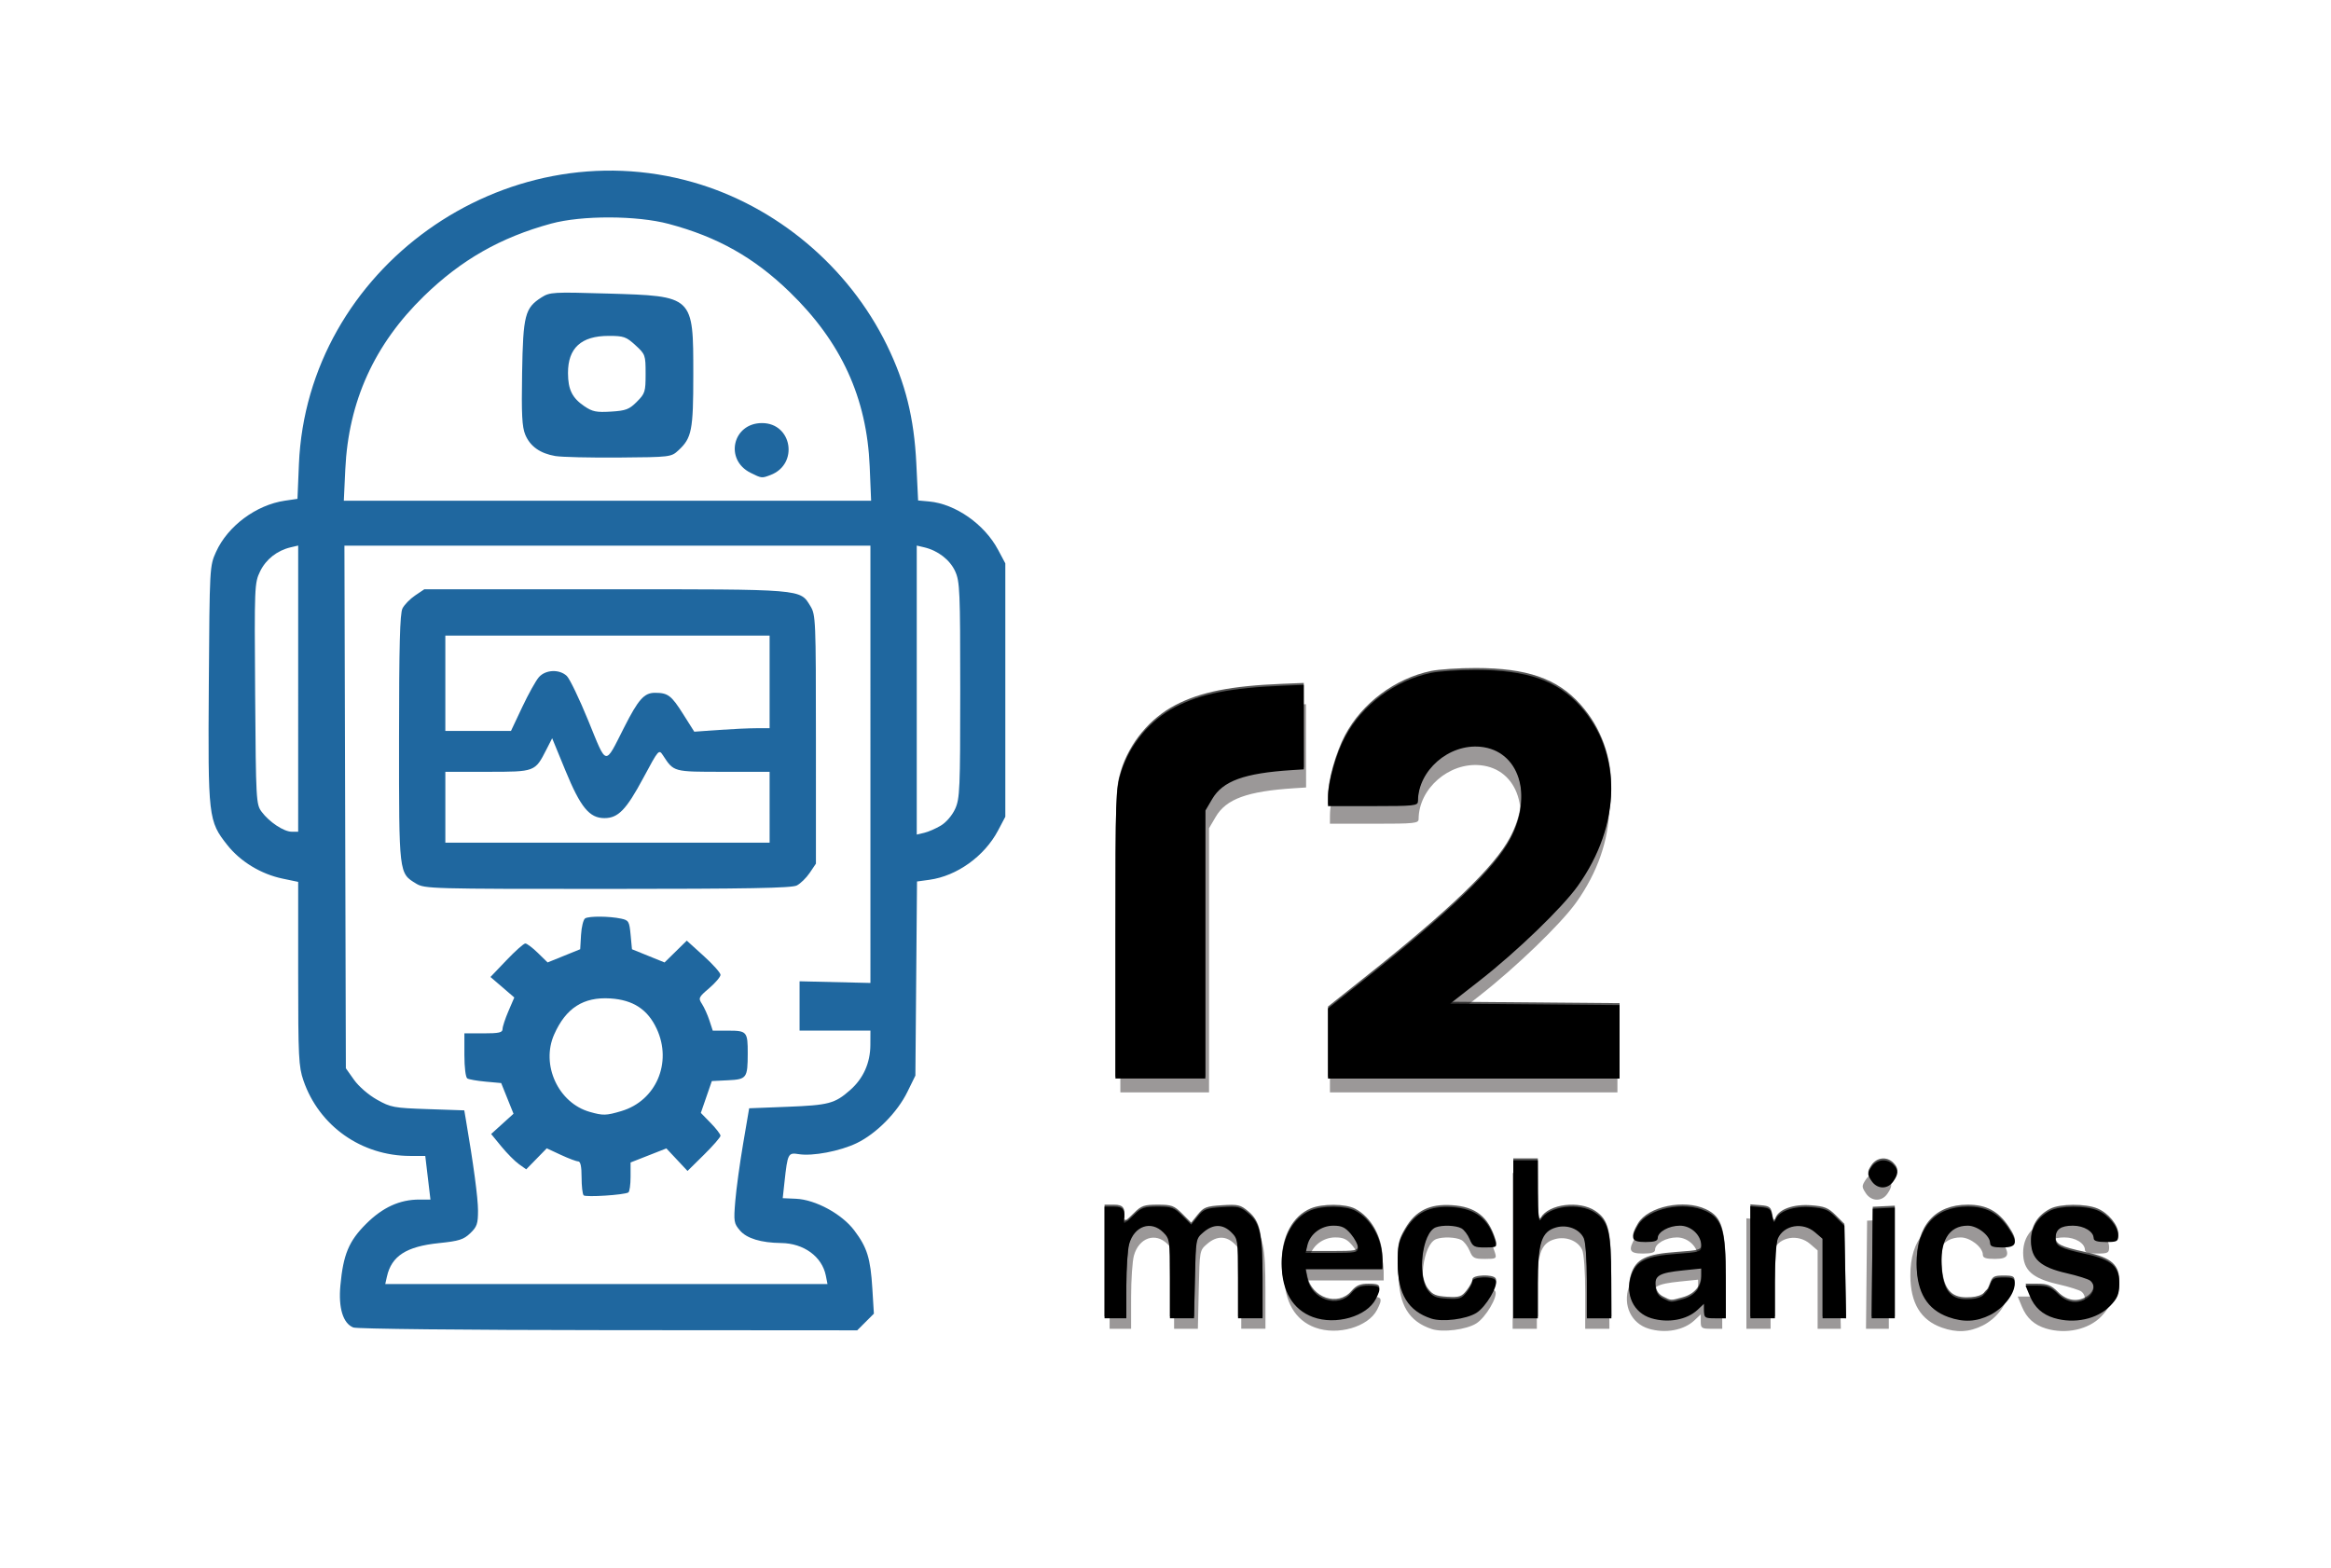 <?xml version="1.0" encoding="UTF-8" standalone="no"?>
<!-- Created with Inkscape (http://www.inkscape.org/) -->

<svg
   width="226.329mm"
   height="152.301mm"
   viewBox="0 0 226.329 152.301"
   version="1.1"
   id="svg1"
   xml:space="preserve"
   inkscape:version="1.4 (86a8ad7, 2024-10-11)"
   sodipodi:docname="LOGO.svg"
   inkscape:export-filename="mechanics-logo.png"
   inkscape:export-xdpi="96"
   inkscape:export-ydpi="96"
   xmlns:inkscape="http://www.inkscape.org/namespaces/inkscape"
   xmlns:sodipodi="http://sodipodi.sourceforge.net/DTD/sodipodi-0.dtd"
   xmlns="http://www.w3.org/2000/svg"
   xmlns:svg="http://www.w3.org/2000/svg"><sodipodi:namedview
     id="namedview1"
     pagecolor="#ffffff"
     bordercolor="#000000"
     borderopacity="0.25"
     inkscape:showpageshadow="2"
     inkscape:pageopacity="0.0"
     inkscape:pagecheckerboard="0"
     inkscape:deskcolor="#d1d1d1"
     inkscape:document-units="mm"
     inkscape:zoom="0.57487311"
     inkscape:cx="317.46136"
     inkscape:cy="173.08167"
     inkscape:window-width="1920"
     inkscape:window-height="1009"
     inkscape:window-x="-8"
     inkscape:window-y="-8"
     inkscape:window-maximized="1"
     inkscape:current-layer="svg1" /><defs
     id="defs1"><filter
       style="color-interpolation-filters:sRGB"
       id="filter17"
       inkscape:label="Filter2"
       x="0"
       y="0"
       width="1"
       height="1" /><filter
       inkscape:label="Refractive Glass"
       inkscape:menu-tooltip="Double reflection through glass with some refraction"
       inkscape:menu="Non-Realistic 3D Shaders"
       height="1.38"
       y="-0.19"
       width="1.244"
       x="-0.122"
       style="color-interpolation-filters:sRGB"
       id="filter29"><feGaussianBlur
         stdDeviation="5"
         result="result8"
         in="SourceGraphic"
         id="feGaussianBlur23" /><feComposite
         in="result8"
         in2="result8"
         operator="xor"
         result="result18"
         id="feComposite23" /><feComposite
         in="result8"
         k1="1"
         k2="0.5"
         operator="arithmetic"
         result="result16"
         in2="result18"
         id="feComposite24"
         k3="0"
         k4="0" /><feComposite
         in2="result8"
         result="result6"
         operator="atop"
         in="result16"
         id="feComposite25" /><feOffset
         result="result17"
         in="result6"
         id="feOffset25" /><feDisplacementMap
         in2="result16"
         in="result17"
         xChannelSelector="A"
         yChannelSelector="A"
         scale="100"
         result="result4"
         id="feDisplacementMap25" /><feComposite
         in2="result4"
         result="result2"
         operator="arithmetic"
         in="result17"
         k3="1"
         id="feComposite26"
         k1="0"
         k2="0"
         k4="0" /><feComposite
         in2="result17"
         result="fbSourceGraphic"
         in="result2"
         operator="out"
         id="feComposite27" /><feComposite
         in="fbSourceGraphic"
         in2="fbSourceGraphic"
         operator="over"
         result="result14"
         id="feComposite28" /><feComposite
         result="result15"
         in2="SourceGraphic"
         operator="in"
         in="result14"
         id="feComposite29" /></filter><filter
       inkscape:label="Film Grain"
       inkscape:menu="Image Effects"
       inkscape:menu-tooltip="Adds a small scale graininess"
       style="color-interpolation-filters:sRGB"
       id="filter36"
       x="0"
       y="0"
       width="1"
       height="1"><feTurbulence
         type="fractalNoise"
         numOctaves="4"
         baseFrequency="0.997"
         seed="0"
         result="result0"
         id="feTurbulence35" /><feColorMatrix
         result="result4"
         values="0"
         type="saturate"
         id="feColorMatrix35" /><feComposite
         in="SourceGraphic"
         in2="result4"
         operator="arithmetic"
         k1="1.25"
         k2="0.5"
         k3="0.5"
         result="result2"
         id="feComposite35"
         k4="0" /><feBlend
         result="result5"
         mode="luminosity"
         in="result2"
         in2="SourceGraphic"
         id="feBlend35" /><feComposite
         in="result5"
         in2="SourceGraphic"
         operator="in"
         result="result3"
         id="feComposite36" /></filter><filter
       inkscape:menu-tooltip="In and out glow with a possible offset and colorizable flood"
       inkscape:menu="Shadows and Glows"
       inkscape:label="Cutout Glow"
       style="color-interpolation-filters:sRGB"
       id="filter37"
       x="-0.028"
       y="-0.038"
       width="1.052"
       height="1.092"><feOffset
         dy="1"
         dx="-0.35"
         id="feOffset36"
         preserveAlpha="false" /><feGaussianBlur
         stdDeviation="1 1"
         result="blur"
         id="feGaussianBlur36" /><feFlood
         flood-color="rgb(76,80,139)"
         flood-opacity="0.613"
         result="flood"
         id="feFlood36" /><feComposite
         in="flood"
         in2="SourceGraphic"
         operator="arithmetic"
         result="composite"
         id="feComposite37"
         flood-opacity="0.29"
         k1="0"
         k2="0"
         k3="0"
         k4="0" /><feBlend
         in="blur"
         in2="composite"
         mode="normal"
         id="feBlend37" /></filter><filter
       inkscape:label="3D Wood"
       inkscape:menu="Materials"
       inkscape:menu-tooltip="3D warped, fibered wood texture"
       style="color-interpolation-filters:sRGB"
       id="filter36-3"
       x="-0.414"
       y="-0.646"
       width="1.828"
       height="2.291"><feTurbulence
         type="fractalNoise"
         numOctaves="4"
         baseFrequency="0.997"
         seed="0"
         result="result0"
         id="feTurbulence35-2" /><feColorMatrix
         result="result4"
         values="0"
         type="saturate"
         id="feColorMatrix35-2" /><feComposite
         in="SourceGraphic"
         in2="result4"
         operator="arithmetic"
         k1="1.25"
         k2="0.5"
         k3="0.5"
         result="result2"
         id="feComposite35-1"
         k4="0" /><feBlend
         result="result5"
         mode="luminosity"
         in="result2"
         in2="SourceGraphic"
         id="feBlend35-6" /><feComposite
         in="result5"
         in2="SourceGraphic"
         operator="in"
         result="fbSourceGraphic"
         id="feComposite36-8" /><feColorMatrix
         result="fbSourceGraphicAlpha"
         in="fbSourceGraphic"
         values="0 0 0 -1 0 0 0 0 -1 0 0 0 0 -1 0 0 0 0 1 0"
         id="feColorMatrix37" /><feGaussianBlur
         id="feGaussianBlur37"
         stdDeviation="5"
         result="result3"
         in="fbSourceGraphic" /><feColorMatrix
         id="feColorMatrix38"
         values="1 0 0 0 0 0 1 0 0 0 0 0 1 0 0 0 0 0 50 0 "
         result="result7" /><feComposite
         id="feComposite38"
         operator="in"
         in2="fbSourceGraphic"
         result="result9" /><feComposite
         id="feComposite39"
         in2="result7"
         operator="arithmetic"
         in="result9"
         k1="0.5"
         k3="0.5"
         result="result1"
         k2="0"
         k4="0" /><feBlend
         id="feBlend39"
         in2="result1"
         result="result5"
         mode="screen"
         in="fbSourceGraphic" /><feBlend
         id="feBlend40"
         in2="result5"
         mode="darken"
         in="result5"
         result="result6" /><feComposite
         id="feComposite40"
         in2="fbSourceGraphic"
         operator="in"
         result="fbSourceGraphic" /><feColorMatrix
         result="fbSourceGraphicAlpha"
         in="fbSourceGraphic"
         values="0 0 0 -1 0 0 0 0 -1 0 0 0 0 -1 0 0 0 0 1 0"
         id="feColorMatrix40" /><feGaussianBlur
         id="feGaussianBlur40"
         result="result8"
         stdDeviation="4"
         in="fbSourceGraphic" /><feTurbulence
         id="feTurbulence40"
         baseFrequency="0.025 0.2"
         numOctaves="3"
         type="fractalNoise"
         result="result7"
         seed="22" /><feComposite
         id="feComposite41"
         in2="result8"
         operator="in"
         in="fbSourceGraphic"
         result="result6" /><feDisplacementMap
         id="feDisplacementMap41"
         in2="result6"
         result="result4"
         scale="50"
         yChannelSelector="A"
         xChannelSelector="A"
         in="result7" /><feFlood
         id="feFlood41"
         flood-color="rgb(196,196,210)"
         flood-opacity="1" /><feComposite
         id="feComposite42"
         in2="result4"
         operator="atop"
         result="result2" /><feComposite
         id="feComposite43"
         in2="fbSourceGraphic"
         operator="atop"
         in="result2"
         result="result9" /><feGaussianBlur
         id="feGaussianBlur43"
         result="result0"
         in="result9"
         stdDeviation="8" /><feSpecularLighting
         id="feSpecularLighting43"
         specularExponent="15"
         specularConstant="0.7"
         surfaceScale="5"
         lighting-color="#ffffff"
         result="result1"
         in="result0"><feDistantLight
           id="feDistantLight43"
           azimuth="235"
           elevation="50" /></feSpecularLighting><feComposite
         id="feComposite44"
         operator="in"
         result="result2"
         in="result1"
         in2="result9" /><feComposite
         id="feComposite45"
         k3="0.5"
         k2="0.5"
         operator="arithmetic"
         result="result4"
         in="result9"
         in2="result2"
         k1="0"
         k4="0" /><feConvolveMatrix
         id="feConvolveMatrix45"
         order="3 3"
         kernelMatrix="2 0 0 0 2 0 0 0 -2 "
         targetX="2"
         targetY="2"
         result="result10" /><feBlend
         id="feBlend45"
         mode="multiply"
         in="result10"
         in2="result10" /></filter></defs><g
     inkscape:label="Ebene 1"
     inkscape:groupmode="layer"
     id="layer1"
     transform="translate(-17.725,-136.85)"><g
       id="g1"
       transform="translate(317.978,0.736)"
       style="display:inline" /><path
       style="display:inline;fill:#1f679f"
       d="m 52.023,265.765 c -0.989,-0.397 -1.45,-1.895 -1.249,-4.067 0.278,-3.019 0.818,-4.317 2.494,-5.991 1.608,-1.606 3.265,-2.364 5.169,-2.364 h 1.082 l -0.251,-2.117 -0.251,-2.117 -1.474,-0.003 c -4.734,-0.01 -8.836,-2.91 -10.353,-7.319 -0.468,-1.361 -0.513,-2.272 -0.513,-10.394 v -8.901 l -1.521,-0.318 c -2.087,-0.436 -4.088,-1.653 -5.354,-3.253 -1.851,-2.342 -1.888,-2.657 -1.801,-15.623 0.076,-11.405 0.08,-11.479 0.701,-12.851 1.135,-2.511 3.896,-4.565 6.684,-4.974 l 1.223,-0.179 0.139,-3.349 c 0.788,-18.98 19.891,-32.649 38.282,-27.392 8.082,2.31 15.09,8.201 18.807,15.81 1.81,3.707 2.645,7.07 2.861,11.529 l 0.172,3.56 1.058,0.096 c 2.563,0.233 5.379,2.203 6.704,4.69 l 0.705,1.323 v 12.303 12.303 l -0.704,1.334 c -1.321,2.502 -3.994,4.421 -6.668,4.788 l -1.202,0.165 -0.079,9.425 -0.079,9.425 -0.778,1.587 c -0.975,1.989 -3.014,4.051 -4.91,4.967 -1.632,0.788 -4.292,1.294 -5.647,1.074 -1.022,-0.166 -1.072,-0.068 -1.373,2.69 l -0.173,1.587 1.281,0.056 c 1.897,0.083 4.456,1.471 5.665,3.073 1.253,1.66 1.575,2.698 1.756,5.654 l 0.149,2.432 -0.809,0.809 -0.809,0.809 -24.164,-0.017 c -14.065,-0.01 -24.417,-0.119 -24.771,-0.26 z m 45.886,-5.037 c -0.37,-1.848 -2.14,-3.139 -4.34,-3.164 -1.946,-0.023 -3.331,-0.442 -3.99,-1.209 -0.598,-0.696 -0.627,-0.873 -0.462,-2.869 0.097,-1.17 0.44,-3.675 0.762,-5.567 l 0.586,-3.44 3.704,-0.145 c 4.034,-0.158 4.605,-0.31 6.098,-1.621 1.281,-1.125 1.959,-2.636 1.966,-4.386 l 0.006,-1.389 h -3.44 -3.44 v -2.396 -2.396 l 3.44,0.081 3.44,0.081 -4.7e-4,-21.233 -4.6e-4,-21.233 h -25.536 -25.536 l 0.07,25.377 0.07,25.377 0.794,1.12 c 0.455,0.642 1.403,1.462 2.221,1.922 1.346,0.757 1.626,0.809 4.955,0.922 l 3.528,0.12 0.141,0.826 c 0.756,4.423 1.193,7.689 1.193,8.912 5e-5,1.273 -0.102,1.569 -0.755,2.195 -0.647,0.619 -1.086,0.757 -3.06,0.961 -3.143,0.324 -4.581,1.252 -5.028,3.243 l -0.163,0.728 h 21.469 21.469 z m -23.517,-7.799 c -0.109,-0.112 -0.198,-0.899 -0.198,-1.747 0,-1.057 -0.104,-1.544 -0.331,-1.546 -0.182,-10e-4 -0.943,-0.288 -1.691,-0.636 l -1.36,-0.633 -0.997,1.021 -0.997,1.021 -0.711,-0.506 c -0.391,-0.278 -1.157,-1.051 -1.702,-1.716 l -0.992,-1.21 1.086,-0.984 1.086,-0.984 -0.599,-1.49 -0.599,-1.49 -1.503,-0.137 c -0.827,-0.075 -1.631,-0.216 -1.786,-0.312 -0.162,-0.1 -0.283,-1.071 -0.283,-2.276 v -2.101 h 1.852 c 1.504,0 1.852,-0.078 1.852,-0.414 0,-0.228 0.257,-1.012 0.571,-1.742 l 0.571,-1.328 -1.157,-0.996 -1.157,-0.996 1.552,-1.627 c 0.853,-0.895 1.677,-1.627 1.831,-1.627 0.154,0 0.704,0.414 1.222,0.921 l 0.943,0.921 1.582,-0.641 1.582,-0.641 0.082,-1.398 c 0.045,-0.769 0.224,-1.488 0.397,-1.598 0.367,-0.233 2.344,-0.22 3.49,0.023 0.738,0.157 0.803,0.267 0.926,1.572 l 0.132,1.403 1.582,0.641 1.582,0.641 1.079,-1.059 1.079,-1.059 1.638,1.483 c 0.901,0.815 1.638,1.642 1.638,1.837 0,0.195 -0.493,0.776 -1.095,1.291 -1.04,0.89 -1.075,0.968 -0.702,1.542 0.216,0.333 0.54,1.051 0.719,1.597 l 0.325,0.992 h 1.539 c 1.768,0 1.862,0.111 1.856,2.204 -0.006,2.4 -0.096,2.523 -1.901,2.612 l -1.584,0.078 -0.534,1.546 -0.534,1.546 0.955,0.978 c 0.525,0.538 0.955,1.096 0.955,1.24 0,0.144 -0.721,0.972 -1.601,1.841 l -1.601,1.579 -1.027,-1.095 -1.027,-1.095 -1.738,0.683 -1.738,0.683 v 1.389 c 0,0.764 -0.096,1.448 -0.214,1.521 -0.396,0.245 -4.149,0.486 -4.35,0.279 z m 3.665,-8.179 c 3.372,-1.001 4.961,-4.705 3.43,-7.993 -0.876,-1.881 -2.287,-2.804 -4.502,-2.945 -2.612,-0.166 -4.317,0.929 -5.456,3.504 -1.302,2.944 0.401,6.645 3.458,7.514 1.299,0.369 1.585,0.362 3.07,-0.079 z m -19.924,-22.089 c -1.687,-1.029 -1.667,-0.857 -1.663,-14.087 0.003,-9.056 0.085,-12.145 0.335,-12.639 0.182,-0.359 0.734,-0.925 1.226,-1.257 l 0.895,-0.603 h 17.564 c 19.363,0 18.9,-0.038 19.922,1.638 0.515,0.845 0.534,1.306 0.535,12.941 l 9.9e-4,12.066 -0.603,0.895 c -0.332,0.492 -0.897,1.044 -1.257,1.226 -0.503,0.255 -4.73,0.331 -18.381,0.334 -17.119,0.003 -17.756,-0.015 -18.574,-0.514 z m 34.317,-7.419 v -3.44 h -4.498 c -4.862,0 -4.8,0.017 -5.841,-1.575 -0.415,-0.634 -0.425,-0.621 -1.925,2.175 -1.659,3.093 -2.439,3.898 -3.775,3.898 -1.457,0 -2.32,-1.052 -3.78,-4.606 l -1.294,-3.15 -0.567,1.111 c -1.096,2.149 -1.091,2.147 -5.704,2.147 h -4.101 v 3.44 3.44 h 15.743 15.743 z m -14.128,-7.744 c 1.381,-2.73 1.949,-3.368 2.994,-3.368 1.26,0 1.592,0.25 2.732,2.056 l 1.087,1.721 2.375,-0.169 c 1.306,-0.093 2.952,-0.169 3.658,-0.169 h 1.282 v -4.498 -4.498 h -15.743 -15.743 v 4.63 4.63 h 3.187 3.187 l 1.092,-2.315 c 0.6,-1.273 1.33,-2.583 1.621,-2.91 0.651,-0.732 1.981,-0.79 2.703,-0.117 0.282,0.263 1.227,2.228 2.1,4.368 1.817,4.454 1.561,4.406 3.467,0.639 z m 30.762,9.522 c 0.516,-0.31 1.099,-0.993 1.383,-1.62 0.453,-0.998 0.492,-1.911 0.492,-11.535 0,-9.624 -0.039,-10.537 -0.492,-11.535 -0.504,-1.11 -1.669,-2.013 -3.002,-2.327 l -0.728,-0.171 v 14.033 14.033 l 0.728,-0.171 c 0.4,-0.094 1.129,-0.413 1.619,-0.707 z M 46.677,203.727 v -13.896 l -0.728,0.171 c -1.317,0.31 -2.401,1.164 -2.969,2.337 -0.545,1.127 -0.557,1.422 -0.482,11.877 0.075,10.402 0.094,10.744 0.631,11.469 0.74,0.998 2.158,1.937 2.925,1.937 h 0.622 z m 55.492,-21.558 c -0.275,-6.682 -2.761,-12.108 -7.772,-16.963 -3.46,-3.352 -7.005,-5.349 -11.736,-6.611 -3.102,-0.827 -8.448,-0.841 -11.424,-0.03 -4.905,1.337 -8.731,3.518 -12.345,7.037 -4.821,4.695 -7.331,10.223 -7.641,16.831 l -0.143,3.043 h 25.599 25.599 z m -11.571,0.595 c -2.553,-1.276 -1.734,-4.828 1.114,-4.828 2.93,0 3.585,3.995 0.827,5.043 -0.855,0.325 -0.863,0.324 -1.941,-0.215 z m -18.95,-1.626 c -1.478,-0.252 -2.448,-0.94 -2.92,-2.071 -0.315,-0.753 -0.377,-1.969 -0.309,-5.999 0.096,-5.619 0.273,-6.311 1.885,-7.337 0.806,-0.513 1.114,-0.531 6.403,-0.374 8.393,0.249 8.333,0.192 8.334,7.89 4.5e-4,5.389 -0.147,6.138 -1.441,7.334 -0.708,0.654 -0.771,0.662 -5.789,0.702 -2.79,0.022 -5.563,-0.043 -6.163,-0.146 z m 7.911,-5.271 c 0.799,-0.799 0.852,-0.969 0.852,-2.719 0,-1.818 -0.026,-1.891 -0.988,-2.773 -0.9,-0.825 -1.133,-0.906 -2.605,-0.906 -2.662,0 -3.951,1.181 -3.943,3.613 0.005,1.599 0.407,2.414 1.587,3.216 0.784,0.533 1.171,0.611 2.584,0.524 1.45,-0.089 1.77,-0.211 2.514,-0.954 z"
       id="path1"
       sodipodi:nodetypes="csssccccsscssssscsssscsscccsscccsssscssscccccccsssscssccccccccccccccssscsssssccccsscscccssccccccsscssscccsssccccssscccccssssscscccccssscccccsssssssssssscsscssscsscsccssssscssccccccsssccscccccccccsssssssssscccssccsssssccsssssscccssssscssssssccsssscscs" /></g><g
     inkscape:groupmode="layer"
     id="layer2"
     inkscape:label="Ebene 2"
     transform="translate(-17.725,-136.85)" /><g
     id="g49"
     transform="translate(19.326,-16.381)"><path
       d="m 119.172,143.73 c -1.97,-0.726 -3.04,-2.547 -3.04,-5.175 0,-2.488 1.074,-4.466 2.82,-5.195 1.135,-0.474 3.361,-0.46 4.302,0.026 1.581,0.818 2.659,2.777 2.663,4.838 l 0.002,0.86 h -3.737 -3.737 l 0.172,0.86 c 0.419,2.097 2.973,2.963 4.275,1.449 0.486,-0.565 0.854,-0.722 1.692,-0.722 1.172,0 1.265,0.18 0.681,1.311 -0.875,1.692 -3.893,2.558 -6.092,1.747 z m 4.366,-6.742 c 0,-0.28 -0.308,-0.875 -0.685,-1.323 -0.547,-0.65 -0.891,-0.814 -1.705,-0.814 -1.197,0 -2.263,0.811 -2.523,1.918 l -0.171,0.728 h 2.542 c 2.332,0 2.542,-0.042 2.542,-0.509 z m 7.121,6.886 c -2.237,-0.728 -3.252,-2.381 -3.267,-5.321 -0.009,-1.706 0.093,-2.164 0.725,-3.242 1.013,-1.728 2.366,-2.404 4.539,-2.265 2.312,0.147 3.547,1.119 4.228,3.326 0.171,0.556 0.105,0.595 -0.993,0.595 -1.061,0 -1.209,-0.079 -1.509,-0.804 -0.183,-0.442 -0.547,-0.918 -0.808,-1.058 -0.539,-0.288 -1.843,-0.336 -2.483,-0.09 -1.31,0.503 -1.834,4.682 -0.767,6.116 0.449,0.603 0.778,0.745 1.877,0.81 1.179,0.07 1.398,-0.003 1.891,-0.631 0.307,-0.39 0.558,-0.872 0.558,-1.071 0,-0.433 1.992,-0.512 2.253,-0.089 0.304,0.491 -0.939,2.6 -1.871,3.176 -0.993,0.614 -3.289,0.901 -4.375,0.548 z m 21.36,-0.035 c -1.718,-0.515 -2.563,-2.291 -1.958,-4.118 0.478,-1.446 1.464,-1.924 4.392,-2.132 2.273,-0.161 2.423,-0.208 2.423,-0.758 0,-1.048 -0.978,-1.98 -2.077,-1.98 -1.074,0 -2.156,0.605 -2.156,1.206 0,0.276 -0.329,0.382 -1.191,0.382 -1.353,0 -1.499,-0.323 -0.733,-1.618 0.978,-1.655 4.489,-2.387 6.614,-1.378 1.569,0.744 1.912,1.907 1.919,6.502 l 0.006,3.903 h -1.058 c -0.971,0 -1.058,-0.059 -1.058,-0.708 v -0.708 l -0.619,0.582 c -1.048,0.985 -2.862,1.318 -4.503,0.826 z m 3.063,-1.856 c 1.147,-0.319 1.794,-1.112 1.794,-2.2 v -0.771 l -1.758,0.18 c -2.34,0.24 -2.792,0.502 -2.689,1.558 0.057,0.579 0.285,0.939 0.743,1.169 0.801,0.403 0.703,0.4 1.91,0.064 z m 25.787,1.745 c -2.067,-0.737 -3.076,-2.41 -3.086,-5.115 -0.013,-3.59 1.779,-5.614 4.969,-5.614 1.791,0 2.951,0.616 3.949,2.096 0.962,1.428 0.823,1.873 -0.589,1.873 -0.897,0 -1.191,-0.101 -1.191,-0.409 0,-0.74 -1.234,-1.708 -2.178,-1.708 -1.859,0 -2.758,1.54 -2.508,4.297 0.182,2.013 0.877,2.847 2.369,2.847 1.348,0 1.936,-0.34 2.276,-1.317 0.248,-0.712 0.396,-0.799 1.351,-0.799 0.949,0 1.072,0.071 1.072,0.622 0,0.983 -1.089,2.367 -2.373,3.016 -1.332,0.673 -2.584,0.738 -4.06,0.212 z m 10.27,0.095 c -1.158,-0.352 -1.909,-1.034 -2.374,-2.159 l -0.411,-0.992 h 1.174 c 0.951,0 1.324,0.15 1.968,0.794 0.895,0.895 1.959,1.035 2.892,0.382 0.653,-0.457 0.769,-1.226 0.25,-1.656 -0.186,-0.154 -1.222,-0.481 -2.303,-0.727 -2.54,-0.578 -3.445,-1.392 -3.445,-3.102 0,-1.324 0.635,-2.337 1.862,-2.972 0.952,-0.492 3.435,-0.507 4.584,-0.027 1.065,0.445 2.02,1.603 2.02,2.449 0,0.565 -0.115,0.626 -1.191,0.626 -0.821,0 -1.191,-0.11 -1.191,-0.356 0,-0.656 -0.944,-1.232 -2.018,-1.232 -1.19,0 -1.686,0.363 -1.686,1.234 0,0.75 0.422,0.968 2.94,1.519 2.543,0.557 3.29,1.239 3.252,2.968 -0.021,0.956 -0.19,1.351 -0.888,2.071 -1.246,1.286 -3.485,1.771 -5.436,1.179 z m -92.207,-5.4 v -5.424 h 0.926 c 0.898,0 1.125,0.328 0.957,1.389 -0.056,0.354 0.178,0.213 0.986,-0.595 0.696,-0.696 0.98,-0.794 2.296,-0.794 1.347,0 1.592,0.09 2.376,0.873 l 0.873,0.873 0.637,-0.792 c 0.566,-0.703 0.83,-0.804 2.354,-0.901 1.557,-0.099 1.795,-0.044 2.556,0.597 1.149,0.967 1.38,2.044 1.382,6.427 l 0.001,3.77 h -1.191 -1.191 v -3.848 c 0,-3.733 -0.019,-3.868 -0.649,-4.498 -0.822,-0.822 -1.761,-0.826 -2.709,-0.011 -0.742,0.637 -0.742,0.641 -0.828,4.498 l -0.086,3.86 h -1.171 -1.171 v -3.848 c 0,-3.733 -0.019,-3.868 -0.649,-4.498 -1.187,-1.187 -2.817,-0.623 -3.308,1.144 -0.15,0.541 -0.274,2.383 -0.275,4.093 l -10e-4,3.109 h -1.058 -1.058 z m 39.688,-2.249 v -7.673 h 1.191 1.191 l 0.008,3.109 c 0.006,2.241 0.083,2.98 0.278,2.646 0.774,-1.328 3.748,-1.694 5.297,-0.652 1.286,0.865 1.528,1.859 1.546,6.341 l 0.015,3.903 h -1.191 -1.191 v -3.559 c 0,-2.082 -0.124,-3.832 -0.299,-4.215 -0.406,-0.892 -1.599,-1.359 -2.686,-1.052 -1.42,0.401 -1.776,1.493 -1.777,5.454 l -4.1e-4,3.373 h -1.191 -1.191 z m 23.019,2.233 v -5.44 l 0.991,0.082 c 0.869,0.072 1.008,0.18 1.132,0.876 0.107,0.604 0.183,0.686 0.318,0.345 0.33,-0.835 1.749,-1.337 3.435,-1.215 1.321,0.096 1.686,0.241 2.405,0.959 l 0.847,0.846 0.084,4.494 0.084,4.494 -1.142,-8.9e-4 -1.142,-8.8e-4 v -3.859 -3.859 l -0.742,-0.638 c -1.176,-1.012 -3,-0.71 -3.594,0.594 -0.169,0.37 -0.294,2.159 -0.294,4.204 v 3.559 h -1.191 -1.191 z m 11.829,0.117 0.055,-5.323 1.07,-0.052 1.07,-0.052 v 5.375 5.375 l -1.124,1e-5 -1.124,1e-5 z m -0.079,-8.038 c -0.401,-0.613 -0.401,-0.71 0,-1.323 0.498,-0.761 1.492,-0.876 2.122,-0.246 0.523,0.523 0.524,0.899 0.004,1.642 -0.557,0.796 -1.58,0.761 -2.126,-0.073 z M 99.989,106.568 c 0,-13.311 0.026,-14.08 0.537,-15.732 0.832,-2.695 2.816,-5.082 5.284,-6.36 2.476,-1.282 5.393,-1.86 10.398,-2.062 l 2.064,-0.083 0.003,4.101 0.003,4.101 -1.141,0.073 c -4.647,0.298 -6.724,1.053 -7.759,2.82 l -0.658,1.122 v 13.007 13.007 h -4.366 -4.366 z m 20.637,10.591 v -3.404 l 3.638,-2.892 c 8.202,-6.52 12.522,-10.683 14.04,-13.531 2.275,-4.268 0.879,-8.629 -2.877,-8.99 -3.079,-0.296 -6.058,2.306 -6.068,5.3 -0.001,0.422 -0.386,0.463 -4.367,0.463 h -4.366 l 0.004,-0.86 c 0.007,-1.489 0.771,-4.189 1.656,-5.854 1.653,-3.107 4.855,-5.496 8.341,-6.223 0.771,-0.161 2.736,-0.291 4.366,-0.288 4.954,0.007 7.888,1.023 10.121,3.507 4.107,4.568 4.01,11.539 -0.243,17.483 -1.521,2.125 -5.913,6.362 -9.515,9.178 l -2.865,2.24 8.223,0.07 8.223,0.07 v 3.568 3.568 h -14.155 -14.155 z"
       style="display:inline;opacity:0.649;mix-blend-mode:normal;fill:#130d0d;fill-opacity:1;filter:url(#filter37)"
       id="path1-5"
       transform="matrix(0.986,0,0,0.986,-8.788,2.604)" /><path
       d="m 108.16,144.29 c -1.97,-0.726 -3.04,-2.547 -3.04,-5.175 0,-2.488 1.074,-4.466 2.82,-5.195 1.135,-0.474 3.361,-0.46 4.302,0.026 1.581,0.818 2.659,2.777 2.663,4.838 l 0.002,0.86 h -3.737 -3.737 l 0.172,0.86 c 0.419,2.097 2.973,2.963 4.275,1.449 0.486,-0.565 0.854,-0.722 1.692,-0.722 1.172,0 1.265,0.18 0.681,1.311 -0.875,1.692 -3.893,2.558 -6.092,1.747 z m 4.366,-6.742 c 0,-0.28 -0.308,-0.875 -0.685,-1.323 -0.547,-0.65 -0.891,-0.814 -1.705,-0.814 -1.197,0 -2.263,0.811 -2.523,1.918 l -0.171,0.728 h 2.542 c 2.332,0 2.542,-0.042 2.542,-0.509 z m 7.121,6.886 c -2.237,-0.728 -3.252,-2.381 -3.267,-5.321 -0.009,-1.706 0.093,-2.164 0.725,-3.242 1.013,-1.728 2.366,-2.404 4.539,-2.265 2.312,0.147 3.547,1.119 4.228,3.326 0.171,0.556 0.105,0.595 -0.993,0.595 -1.061,0 -1.209,-0.079 -1.509,-0.804 -0.183,-0.442 -0.547,-0.918 -0.808,-1.058 -0.539,-0.288 -1.843,-0.336 -2.483,-0.09 -1.31,0.503 -1.834,4.682 -0.767,6.116 0.449,0.603 0.778,0.745 1.877,0.81 1.179,0.07 1.398,-0.003 1.891,-0.631 0.307,-0.39 0.558,-0.872 0.558,-1.071 0,-0.433 1.992,-0.512 2.253,-0.089 0.304,0.491 -0.939,2.6 -1.871,3.176 -0.993,0.614 -3.289,0.901 -4.375,0.548 z m 21.36,-0.035 c -1.718,-0.515 -2.563,-2.291 -1.958,-4.118 0.478,-1.446 1.464,-1.924 4.392,-2.132 2.273,-0.161 2.423,-0.208 2.423,-0.758 0,-1.048 -0.978,-1.98 -2.077,-1.98 -1.074,0 -2.156,0.605 -2.156,1.206 0,0.276 -0.329,0.382 -1.191,0.382 -1.353,0 -1.499,-0.323 -0.733,-1.618 0.978,-1.655 4.489,-2.387 6.614,-1.378 1.569,0.744 1.912,1.907 1.919,6.502 l 0.006,3.903 h -1.058 c -0.971,0 -1.058,-0.059 -1.058,-0.708 v -0.708 l -0.619,0.582 c -1.048,0.985 -2.862,1.318 -4.503,0.826 z m 3.063,-1.856 c 1.147,-0.319 1.794,-1.112 1.794,-2.2 v -0.771 l -1.758,0.18 c -2.34,0.24 -2.792,0.502 -2.689,1.558 0.057,0.579 0.285,0.939 0.743,1.169 0.801,0.403 0.703,0.4 1.91,0.064 z m 25.787,1.745 c -2.067,-0.737 -3.076,-2.41 -3.086,-5.115 -0.013,-3.59 1.779,-5.614 4.969,-5.614 1.791,0 2.951,0.616 3.949,2.096 0.962,1.428 0.823,1.873 -0.589,1.873 -0.897,0 -1.191,-0.101 -1.191,-0.409 0,-0.74 -1.234,-1.708 -2.178,-1.708 -1.859,0 -2.758,1.54 -2.508,4.297 0.182,2.013 0.877,2.847 2.369,2.847 1.348,0 1.936,-0.34 2.276,-1.317 0.248,-0.712 0.396,-0.799 1.351,-0.799 0.949,0 1.072,0.071 1.072,0.622 0,0.983 -1.089,2.367 -2.373,3.016 -1.332,0.673 -2.584,0.738 -4.06,0.212 z m 10.27,0.095 c -1.158,-0.352 -1.909,-1.034 -2.374,-2.159 l -0.411,-0.992 h 1.174 c 0.951,0 1.324,0.15 1.968,0.794 0.895,0.895 1.959,1.035 2.892,0.382 0.653,-0.457 0.769,-1.226 0.25,-1.656 -0.186,-0.154 -1.222,-0.481 -2.303,-0.727 -2.54,-0.578 -3.445,-1.392 -3.445,-3.102 0,-1.324 0.635,-2.337 1.862,-2.972 0.952,-0.492 3.435,-0.507 4.584,-0.027 1.065,0.445 2.02,1.603 2.02,2.449 0,0.565 -0.115,0.626 -1.191,0.626 -0.821,0 -1.191,-0.11 -1.191,-0.356 0,-0.656 -0.944,-1.232 -2.018,-1.232 -1.19,0 -1.686,0.363 -1.686,1.234 0,0.75 0.422,0.968 2.94,1.519 2.543,0.557 3.29,1.239 3.252,2.968 -0.021,0.956 -0.19,1.351 -0.888,2.071 -1.246,1.286 -3.485,1.771 -5.436,1.179 z m -92.207,-5.4 v -5.424 h 0.926 c 0.898,0 1.125,0.328 0.957,1.389 -0.056,0.354 0.178,0.213 0.986,-0.595 0.696,-0.696 0.98,-0.794 2.296,-0.794 1.347,0 1.592,0.09 2.376,0.873 l 0.873,0.873 0.637,-0.792 c 0.566,-0.703 0.83,-0.804 2.354,-0.901 1.557,-0.099 1.795,-0.044 2.556,0.597 1.149,0.967 1.38,2.044 1.382,6.427 l 10e-4,3.77 h -1.191 -1.191 v -3.848 c 0,-3.733 -0.019,-3.868 -0.649,-4.498 -0.822,-0.822 -1.761,-0.826 -2.709,-0.011 -0.742,0.637 -0.742,0.641 -0.828,4.498 l -0.086,3.86 h -1.171 -1.171 v -3.848 c 0,-3.733 -0.019,-3.868 -0.649,-4.498 -1.187,-1.187 -2.817,-0.623 -3.308,1.144 -0.15,0.541 -0.274,2.383 -0.275,4.093 l -0.001,3.109 h -1.058 -1.058 z m 39.687,-2.249 v -7.673 h 1.191 1.191 l 0.008,3.109 c 0.006,2.241 0.083,2.98 0.278,2.646 0.774,-1.328 3.748,-1.694 5.297,-0.652 1.286,0.865 1.528,1.859 1.546,6.341 l 0.015,3.903 h -1.191 -1.191 v -3.559 c 0,-2.082 -0.124,-3.832 -0.299,-4.215 -0.406,-0.892 -1.599,-1.359 -2.686,-1.052 -1.42,0.401 -1.776,1.493 -1.777,5.454 l -4.1e-4,3.373 h -1.191 -1.191 z m 23.019,2.233 v -5.44 l 0.991,0.082 c 0.869,0.072 1.008,0.18 1.132,0.876 0.107,0.604 0.183,0.686 0.318,0.345 0.33,-0.835 1.749,-1.337 3.435,-1.215 1.321,0.096 1.686,0.241 2.405,0.959 l 0.847,0.846 0.084,4.494 0.084,4.494 -1.142,-8.9e-4 -1.142,-8.8e-4 v -3.859 -3.859 l -0.742,-0.638 c -1.176,-1.012 -3,-0.71 -3.594,0.594 -0.169,0.37 -0.294,2.159 -0.294,4.204 v 3.559 h -1.191 -1.191 z m 11.829,0.117 0.055,-5.323 1.07,-0.052 1.07,-0.052 v 5.375 5.375 l -1.124,10e-6 -1.124,1e-5 z m -0.079,-8.038 c -0.401,-0.613 -0.401,-0.71 0,-1.323 0.498,-0.761 1.492,-0.876 2.122,-0.246 0.523,0.523 0.524,0.899 0.004,1.642 -0.557,0.796 -1.58,0.761 -2.126,-0.073 z M 88.978,107.129 c 0,-13.311 0.026,-14.08 0.537,-15.732 0.832,-2.695 2.816,-5.082 5.284,-6.36 2.476,-1.282 5.393,-1.86 10.398,-2.062 l 2.064,-0.083 0.003,4.101 0.003,4.101 -1.141,0.073 c -4.647,0.298 -6.724,1.053 -7.759,2.82 l -0.658,1.122 v 13.007 13.007 h -4.366 -4.366 z m 20.637,10.591 v -3.404 l 3.638,-2.892 c 8.202,-6.52 12.522,-10.683 14.04,-13.531 2.275,-4.268 0.879,-8.629 -2.877,-8.99 -3.079,-0.296 -6.058,2.306 -6.068,5.3 -0.001,0.422 -0.386,0.463 -4.367,0.463 h -4.366 l 0.004,-0.86 c 0.007,-1.489 0.771,-4.189 1.656,-5.854 1.653,-3.107 4.855,-5.496 8.341,-6.223 0.771,-0.161 2.736,-0.291 4.366,-0.288 4.954,0.007 7.888,1.023 10.121,3.507 4.107,4.568 4.01,11.539 -0.243,17.483 -1.521,2.125 -5.913,6.362 -9.515,9.178 l -2.865,2.24 8.223,0.07 8.223,0.07 v 3.568 3.568 h -14.155 -14.155 z"
       style="display:inline;mix-blend-mode:normal;fill:#000000;fill-opacity:1;filter:url(#filter36)"
       id="path1-5-1" /><g
       id="g48"><g
         id="g47"><path
           d="m 108.161,144.103 c -1.97,-0.726 -3.04,-2.547 -3.04,-5.175 0,-2.488 1.074,-4.466 2.82,-5.195 1.135,-0.474 3.361,-0.46 4.302,0.026 1.581,0.818 2.659,2.777 2.663,4.838 l 0.002,0.86 h -3.737 -3.737 l 0.172,0.86 c 0.419,2.097 2.973,2.963 4.275,1.449 0.486,-0.565 0.854,-0.722 1.692,-0.722 1.172,0 1.265,0.18 0.681,1.311 -0.875,1.692 -3.893,2.558 -6.092,1.747 z m 4.366,-6.742 c 0,-0.28 -0.308,-0.875 -0.685,-1.323 -0.547,-0.65 -0.891,-0.814 -1.705,-0.814 -1.197,0 -2.263,0.811 -2.523,1.918 l -0.171,0.728 h 2.542 c 2.332,0 2.542,-0.042 2.542,-0.509 z m 7.121,6.886 c -2.237,-0.728 -3.252,-2.381 -3.267,-5.321 -0.009,-1.706 0.093,-2.164 0.725,-3.242 1.013,-1.728 2.366,-2.404 4.539,-2.265 2.312,0.147 3.547,1.119 4.228,3.326 0.171,0.556 0.105,0.595 -0.993,0.595 -1.061,0 -1.209,-0.079 -1.509,-0.804 -0.183,-0.442 -0.547,-0.918 -0.808,-1.058 -0.539,-0.288 -1.843,-0.336 -2.483,-0.09 -1.31,0.503 -1.834,4.682 -0.767,6.116 0.449,0.603 0.778,0.745 1.877,0.81 1.179,0.07 1.398,-0.003 1.891,-0.631 0.307,-0.39 0.558,-0.872 0.558,-1.071 0,-0.433 1.992,-0.512 2.253,-0.089 0.304,0.491 -0.939,2.6 -1.871,3.176 -0.993,0.614 -3.289,0.901 -4.375,0.548 z m 21.36,-0.035 c -1.718,-0.515 -2.563,-2.291 -1.958,-4.118 0.478,-1.446 1.464,-1.924 4.392,-2.132 2.273,-0.161 2.423,-0.208 2.423,-0.758 0,-1.048 -0.978,-1.98 -2.077,-1.98 -1.074,0 -2.156,0.605 -2.156,1.206 0,0.276 -0.329,0.382 -1.191,0.382 -1.353,0 -1.499,-0.323 -0.733,-1.618 0.978,-1.655 4.489,-2.387 6.614,-1.378 1.569,0.744 1.912,1.907 1.919,6.502 l 0.006,3.903 h -1.058 c -0.971,0 -1.058,-0.059 -1.058,-0.708 v -0.708 l -0.619,0.582 c -1.048,0.985 -2.862,1.318 -4.503,0.826 z m 3.063,-1.856 c 1.147,-0.319 1.794,-1.112 1.794,-2.2 v -0.771 l -1.758,0.18 c -2.34,0.24 -2.792,0.502 -2.689,1.558 0.057,0.579 0.285,0.939 0.743,1.169 0.801,0.403 0.703,0.4 1.91,0.064 z m 25.787,1.745 c -2.067,-0.737 -3.076,-2.41 -3.086,-5.115 -0.013,-3.59 1.779,-5.614 4.969,-5.614 1.791,0 2.951,0.616 3.949,2.096 0.962,1.428 0.823,1.873 -0.589,1.873 -0.897,0 -1.191,-0.101 -1.191,-0.409 0,-0.74 -1.234,-1.708 -2.178,-1.708 -1.859,0 -2.758,1.54 -2.508,4.297 0.182,2.013 0.877,2.847 2.369,2.847 1.348,0 1.936,-0.34 2.276,-1.317 0.248,-0.712 0.396,-0.799 1.351,-0.799 0.949,0 1.072,0.071 1.072,0.622 0,0.983 -1.089,2.367 -2.373,3.016 -1.332,0.673 -2.584,0.738 -4.06,0.212 z m 10.27,0.095 c -1.158,-0.352 -1.909,-1.034 -2.374,-2.159 l -0.411,-0.992 h 1.174 c 0.951,0 1.324,0.15 1.968,0.794 0.895,0.895 1.959,1.035 2.892,0.382 0.653,-0.457 0.769,-1.226 0.25,-1.656 -0.186,-0.154 -1.222,-0.481 -2.303,-0.727 -2.54,-0.578 -3.445,-1.392 -3.445,-3.102 0,-1.324 0.635,-2.337 1.862,-2.972 0.952,-0.492 3.435,-0.507 4.584,-0.027 1.065,0.445 2.02,1.603 2.02,2.449 0,0.565 -0.115,0.626 -1.191,0.626 -0.821,0 -1.191,-0.11 -1.191,-0.356 0,-0.656 -0.944,-1.232 -2.018,-1.232 -1.19,0 -1.686,0.363 -1.686,1.234 0,0.75 0.422,0.968 2.94,1.519 2.543,0.557 3.29,1.239 3.252,2.968 -0.021,0.956 -0.19,1.351 -0.888,2.071 -1.246,1.286 -3.485,1.771 -5.436,1.179 z m -92.207,-5.4 v -5.424 h 0.926 c 0.898,0 1.125,0.328 0.957,1.389 -0.056,0.354 0.178,0.213 0.986,-0.595 0.696,-0.696 0.98,-0.794 2.296,-0.794 1.347,0 1.592,0.09 2.376,0.873 l 0.873,0.873 0.637,-0.792 c 0.566,-0.703 0.83,-0.804 2.354,-0.901 1.557,-0.099 1.795,-0.044 2.556,0.597 1.149,0.967 1.38,2.044 1.382,6.427 l 10e-4,3.77 h -1.191 -1.191 v -3.848 c 0,-3.733 -0.019,-3.868 -0.649,-4.498 -0.822,-0.822 -1.761,-0.826 -2.709,-0.011 -0.742,0.637 -0.742,0.641 -0.828,4.498 l -0.086,3.86 h -1.171 -1.171 v -3.848 c 0,-3.733 -0.019,-3.868 -0.649,-4.498 -1.187,-1.187 -2.817,-0.623 -3.308,1.144 -0.15,0.541 -0.274,2.383 -0.275,4.093 l -0.001,3.109 h -1.058 -1.058 z m 39.687,-2.249 v -7.673 h 1.191 1.191 l 0.008,3.109 c 0.006,2.241 0.083,2.98 0.278,2.646 0.774,-1.328 3.748,-1.694 5.297,-0.652 1.286,0.865 1.528,1.859 1.546,6.341 l 0.015,3.903 h -1.191 -1.191 v -3.559 c 0,-2.082 -0.124,-3.832 -0.299,-4.215 -0.406,-0.892 -1.599,-1.359 -2.686,-1.052 -1.42,0.401 -1.776,1.493 -1.777,5.454 l -4.1e-4,3.373 h -1.191 -1.191 z m 23.019,2.233 v -5.44 l 0.991,0.082 c 0.869,0.072 1.008,0.18 1.132,0.876 0.107,0.604 0.183,0.686 0.318,0.345 0.33,-0.835 1.749,-1.337 3.435,-1.215 1.321,0.096 1.686,0.241 2.405,0.959 l 0.847,0.846 0.084,4.494 0.084,4.494 -1.142,-8.9e-4 -1.142,-8.8e-4 v -3.859 -3.859 l -0.742,-0.638 c -1.176,-1.012 -3,-0.71 -3.594,0.594 -0.169,0.37 -0.294,2.159 -0.294,4.204 v 3.559 h -1.191 -1.191 z m 11.829,0.117 0.055,-5.323 1.07,-0.052 1.07,-0.052 v 5.375 5.375 l -1.124,1e-5 -1.124,1e-5 z m -0.079,-8.038 c -0.401,-0.613 -0.401,-0.71 0,-1.323 0.498,-0.761 1.492,-0.876 2.122,-0.246 0.523,0.523 0.524,0.899 0.004,1.642 -0.557,0.796 -1.58,0.761 -2.126,-0.073 z M 88.979,106.942 c 0,-13.311 0.026,-14.08 0.537,-15.732 0.832,-2.695 2.816,-5.082 5.284,-6.36 2.476,-1.282 5.393,-1.86 10.398,-2.062 l 2.064,-0.083 0.003,4.101 0.003,4.101 -1.141,0.073 c -4.647,0.298 -6.724,1.053 -7.759,2.82 l -0.658,1.122 v 13.007 13.007 h -4.366 -4.366 z m 20.637,10.591 v -3.404 l 3.638,-2.892 c 8.202,-6.52 12.522,-10.683 14.04,-13.531 2.275,-4.268 0.879,-8.629 -2.877,-8.99 -3.079,-0.296 -6.058,2.306 -6.068,5.3 -0.001,0.422 -0.386,0.463 -4.367,0.463 h -4.366 l 0.004,-0.86 c 0.007,-1.489 0.771,-4.189 1.656,-5.854 1.653,-3.107 4.855,-5.496 8.341,-6.223 0.771,-0.161 2.736,-0.291 4.366,-0.288 4.954,0.007 7.888,1.023 10.121,3.507 4.107,4.568 4.01,11.539 -0.243,17.483 -1.521,2.125 -5.913,6.362 -9.515,9.178 l -2.865,2.24 8.223,0.07 8.223,0.07 v 3.568 3.568 h -14.155 -14.155 z"
           style="display:inline;opacity:0.809;mix-blend-mode:normal;fill:#000000;fill-opacity:1;filter:url(#filter36-3)"
           id="path1-5-1-6" /></g></g></g></svg>
